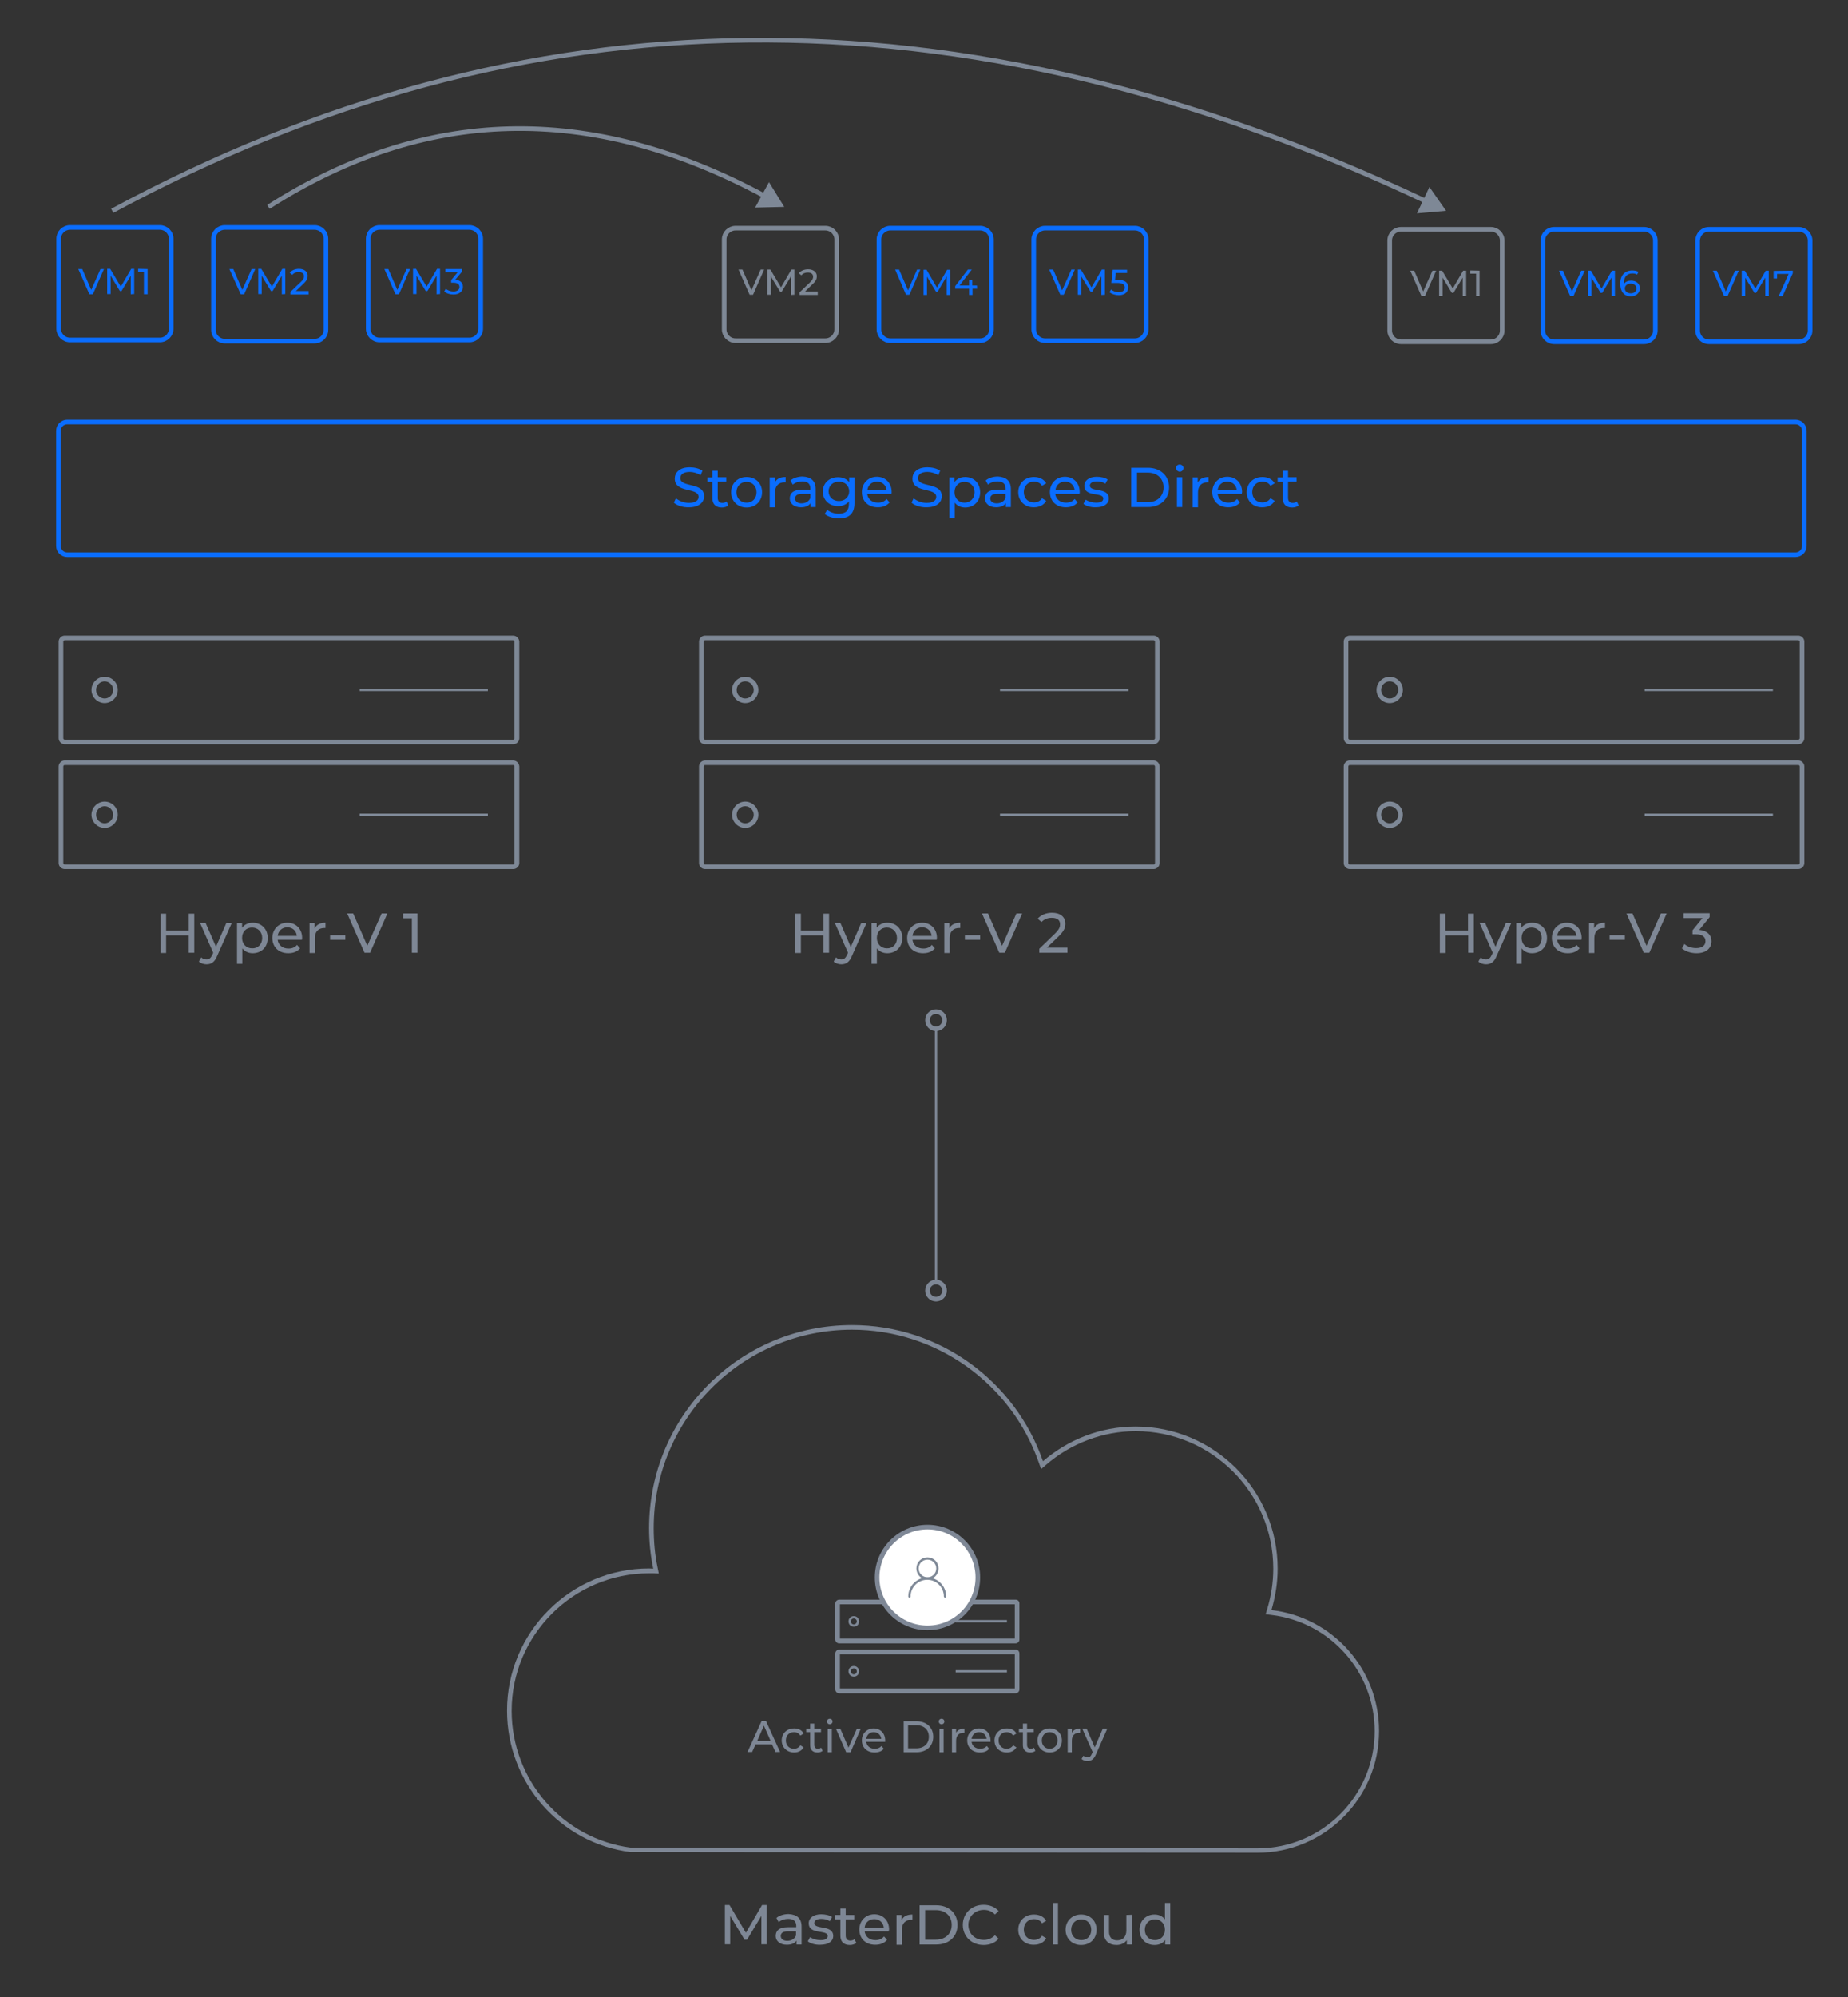 <?xml version="1.0" encoding="UTF-8"?> <svg xmlns="http://www.w3.org/2000/svg" xmlns:xlink="http://www.w3.org/1999/xlink" version="1.1" id="Vrstva_1" x="0px" y="0px" width="800px" height="864px" viewBox="0 0 800 864" style="enable-background:new 0 0 800 864;" xml:space="preserve"><rect x="0" y="0" width="800" height="864" fill="#333333" stroke="none"/> <style type="text/css"> .st0{fill:none;stroke:#0A6DFE;stroke-width:2;stroke-miterlimit:10;} .st1{fill:#0A6DFE;} .st2{fill:none;stroke:#0A6DFE;stroke-width:2;stroke-linecap:round;stroke-miterlimit:10;} .st3{fill:none;stroke:#7E8896;stroke-width:2;stroke-linecap:round;stroke-miterlimit:10;} .st4{fill:#7E8896;} .st5{fill:none;stroke:#7E8896;stroke-width:2;stroke-miterlimit:10;} .st6{fill:#7E8795;} .st7{fill:none;stroke:#7E8896;stroke-miterlimit:10;} .st8{fill:none;stroke:#7E8795;stroke-width:2;stroke-linecap:round;stroke-miterlimit:10;} .st9{fill:none;stroke:#7E8795;stroke-linecap:round;stroke-miterlimit:10;} .st10{fill:#FFFFFF;stroke:#7E8795;stroke-width:2;stroke-linecap:round;stroke-miterlimit:10;} .st11{fill:none;stroke:#7E8896;stroke-linecap:round;stroke-miterlimit:10;} </style> <g> <path class="st0" d="M30.3,98.4h38.9c2.7,0,4.9,2.2,4.9,4.9v38.9c0,2.7-2.2,4.9-4.9,4.9H30.3c-2.7,0-4.9-2.2-4.9-4.9v-38.9 C25.4,100.6,27.6,98.4,30.3,98.4z"></path> <g> <path class="st1" d="M45,116.4l-4.8,10.9h-1.5l-4.8-10.9h1.7l3.9,9l4-9H45z"></path> <path class="st1" d="M56.6,127.3v-8l-4,6.6h-0.7l-4-6.6v7.9h-1.5v-10.9h1.3l4.6,7.7l4.5-7.7h1.3v10.9L56.6,127.3L56.6,127.3z"></path> <path class="st1" d="M63.9,116.4v10.9h-1.6v-9.6h-2.5v-1.4L63.9,116.4L63.9,116.4z"></path> </g> </g> <g> <path class="st2" d="M97.3,98.4h38.9c2.7,0,4.9,2.2,4.9,4.9v39.4c0,2.7-2.2,4.9-4.9,4.9H97.3c-2.7,0-4.9-2.2-4.9-4.9v-39.4 C92.4,100.6,94.6,98.4,97.3,98.4z"></path> <g> <path class="st1" d="M110.5,116.4l-4.8,10.9h-1.5l-4.9-10.9h1.7l3.9,9l4-9H110.5z"></path> <path class="st1" d="M122,127.3v-8l-4,6.6h-0.7l-4-6.6v7.9h-1.5v-10.9h1.3l4.6,7.7l4.5-7.7h1.3v10.9L122,127.3L122,127.3z"></path> <path class="st1" d="M133.6,126v1.4h-7.9v-1.1l4.5-4.3c1.2-1.1,1.4-1.8,1.4-2.5c0-1.1-0.8-1.8-2.3-1.8c-1.2,0-2.1,0.4-2.8,1.2 l-1.1-0.9c0.8-1,2.3-1.7,4-1.7c2.3,0,3.8,1.2,3.8,3c0,1.1-0.3,2-1.8,3.4l-3.3,3.2h5.5V126z"></path> </g> </g> <g> <path class="st2" d="M164.3,98.4h38.9c2.7,0,4.9,2.2,4.9,4.9v38.9c0,2.7-2.2,4.9-4.9,4.9h-38.9c-2.7,0-4.9-2.2-4.9-4.9v-38.9 C159.4,100.6,161.6,98.4,164.3,98.4z"></path> <g> <path class="st1" d="M177.5,116.4l-4.8,10.9h-1.5l-4.8-10.9h1.7l3.9,9l4-9H177.5z"></path> <path class="st1" d="M189,127.3v-8l-4,6.6h-0.7l-4-6.6v7.9h-1.5v-10.9h1.3l4.6,7.7l4.5-7.7h1.3v10.9L189,127.3L189,127.3z"></path> <path class="st1" d="M200.4,124.1c0,1.8-1.4,3.3-4.1,3.3c-1.6,0-3.1-0.5-4-1.3l0.7-1.2c0.7,0.7,2,1.2,3.3,1.2 c1.6,0,2.6-0.8,2.6-1.9c0-1.2-0.8-1.9-2.7-1.9h-0.9v-1.1l2.8-3.4h-5.3v-1.4h7.2v1.1l-2.9,3.5C199.3,121.2,200.4,122.4,200.4,124.1 z"></path> </g> </g> <g> <path class="st3" d="M318.4,98.7h38.9c2.7,0,4.9,2.2,4.9,4.9v38.9c0,2.7-2.2,4.9-4.9,4.9h-38.9c-2.7,0-4.9-2.2-4.9-4.9v-38.9 C313.5,100.9,315.7,98.7,318.4,98.7z"></path> <g> <path class="st4" d="M330.8,116.6l-4.8,10.9h-1.5l-4.8-10.9h1.7l3.9,9l4-9H330.8z"></path> <path class="st4" d="M342.4,127.6v-8l-4,6.6h-0.7l-4-6.6v7.9h-1.5v-10.9h1.3l4.6,7.7l4.5-7.7h1.3v10.9L342.4,127.6L342.4,127.6z"></path> <path class="st4" d="M354,126.2v1.4h-7.9v-1.1l4.5-4.3c1.2-1.1,1.4-1.8,1.4-2.5c0-1.1-0.8-1.8-2.3-1.8c-1.2,0-2.1,0.4-2.8,1.2 l-1.1-0.9c0.8-1,2.3-1.7,4-1.7c2.3,0,3.8,1.2,3.8,3c0,1.1-0.3,2-1.8,3.4l-3.3,3.2h5.5V126.2z"></path> </g> </g> <g> <path class="st2" d="M385.4,98.7h38.9c2.7,0,4.9,2.2,4.9,4.9v38.9c0,2.7-2.2,4.9-4.9,4.9h-38.9c-2.7,0-4.9-2.2-4.9-4.9v-38.9 C380.5,100.9,382.7,98.7,385.4,98.7z"></path> <g> <path class="st1" d="M398.4,116.6l-4.7,10.9h-1.5l-4.7-10.9h1.7l3.9,9l3.9-9H398.4z"></path> <path class="st1" d="M409.8,127.6v-8l-3.9,6.6h-0.7l-3.9-6.5v7.9h-1.5v-10.9h1.3l4.5,7.7l4.4-7.7h1.3v10.9H409.8z"></path> <path class="st1" d="M423,124.9h-2v2.7h-1.5v-2.7h-6v-1.1l5.5-7.2h1.7l-5.3,6.9h4.1v-2.4h1.4v2.4h2L423,124.9L423,124.9z"></path> </g> </g> <g> <path class="st2" d="M452.4,98.7h38.9c2.7,0,4.9,2.2,4.9,4.9v38.9c0,2.7-2.2,4.9-4.9,4.9h-38.9c-2.7,0-4.9-2.2-4.9-4.9v-38.9 C447.5,100.9,449.7,98.7,452.4,98.7z"></path> <g> <path class="st1" d="M465.3,116.6l-4.8,10.9H459l-4.8-10.9h1.7l3.9,9l4-9H465.3z"></path> <path class="st1" d="M476.8,127.6v-8l-4,6.6h-0.7l-4-6.6v7.9h-1.5v-10.9h1.3l4.6,7.7l4.5-7.7h1.3v10.9L476.8,127.6L476.8,127.6z"></path> <path class="st1" d="M488.4,124.3c0,1.9-1.3,3.4-4.1,3.4c-1.5,0-3.1-0.5-4-1.3l0.7-1.2c0.7,0.7,2,1.2,3.3,1.2c1.7,0,2.6-0.8,2.6-2 s-0.8-2-3.3-2h-2.5l0.6-5.7h6.2v1.4H483l-0.3,3h1.2C487.1,121,488.4,122.4,488.4,124.3z"></path> </g> </g> <g> <path class="st3" d="M606.5,99.2h38.9c2.7,0,4.9,2.2,4.9,4.9V143c0,2.7-2.2,4.9-4.9,4.9h-38.9c-2.7,0-4.9-2.2-4.9-4.9v-38.9 C601.6,101.3,603.8,99.2,606.5,99.2z"></path> <g> <path class="st4" d="M621.7,117.1l-4.8,10.9h-1.6l-4.8-10.9h1.7l3.9,9l4-9H621.7z"></path> <path class="st4" d="M633.2,128.1v-8l-4,6.6h-0.7l-4-6.6v7.9H623v-10.9h1.3l4.6,7.7l4.5-7.7h1.3V128h-1.5V128.1z"></path> <path class="st4" d="M640.5,117.1V128H639v-9.6h-2.5V117L640.5,117.1L640.5,117.1z"></path> </g> </g> <g> <path class="st2" d="M672.8,99.2h38.9c2.7,0,4.9,2.2,4.9,4.9V143c0,2.7-2.2,4.9-4.9,4.9h-38.9c-2.7,0-4.9-2.2-4.9-4.9v-38.9 C667.9,101.3,670.1,99.2,672.8,99.2z"></path> <g> <path class="st1" d="M686,117.1l-4.8,10.9h-1.5l-4.8-10.9h1.7l3.9,9l4-9H686z"></path> <path class="st1" d="M697.6,128.1v-8l-4,6.6h-0.7l-4-6.6v7.9h-1.5v-10.9h1.3l4.6,7.7l4.5-7.7h1.3V128h-1.5V128.1z"></path> <path class="st1" d="M709.9,124.7c0,2.1-1.7,3.5-3.9,3.5c-2.9,0-4.6-2-4.6-5.5c0-3.7,2.1-5.7,5.2-5.7c1,0,2,0.2,2.7,0.6l-0.6,1.2 c-0.6-0.4-1.3-0.5-2.1-0.5c-2.2,0-3.6,1.4-3.6,4.1c0,0.1,0,0.2,0,0.4c0.6-0.9,1.8-1.4,3.1-1.4 C708.3,121.4,709.9,122.7,709.9,124.7z M708.4,124.8c0-1.3-1-2.1-2.5-2.1s-2.5,0.9-2.5,2.1c0,1.1,0.9,2.1,2.6,2.1 C707.4,126.9,708.4,126.1,708.4,124.8z"></path> </g> </g> <g> <path class="st2" d="M739.8,99.2h38.9c2.7,0,4.9,2.2,4.9,4.9V143c0,2.7-2.2,4.9-4.9,4.9h-38.9c-2.7,0-4.9-2.2-4.9-4.9v-38.9 C735,101.3,737.1,99.2,739.8,99.2z"></path> <g> <path class="st1" d="M752.7,117.1l-4.8,10.9h-1.6l-4.8-10.9h1.7l3.9,9l4-9H752.7z"></path> <path class="st1" d="M764.2,128.1v-8l-4,6.6h-0.7l-4-6.6v7.9H754v-10.9h1.3l4.6,7.7l4.5-7.7h1.3V128h-1.5V128.1z"></path> <path class="st1" d="M776.1,117.1v1.1l-4.4,9.9H770l4.3-9.6h-5v2h-1.5v-3.3L776.1,117.1L776.1,117.1z"></path> </g> </g> <g> <g> <path class="st5" d="M48.6,91.2c177.3-95.5,366.2-100,569.2-3.9"></path> <g> <polygon class="st4" points="613.4,92.3 626,91.2 618.8,80.9 "></polygon> </g> </g> </g> <g> <g> <path class="st5" d="M116.2,89.5c67.2-42.9,138.7-45.8,215.4-4.4"></path> <g> <polygon class="st4" points="326.9,89.8 339.5,89.5 332.9,78.8 "></polygon> </g> </g> </g> <path class="st2" d="M777.3,240H29.1c-2.1,0-3.8-1.7-3.8-3.8v-49.8c0-2.1,1.7-3.8,3.8-3.8h748.2c2.1,0,3.8,1.7,3.8,3.8v49.8 C781.1,238.3,779.4,240,777.3,240z"></path> <g> <g> <path class="st1" d="M291.7,217.5l0.9-1.9c1.3,1.1,3.4,2,5.6,2c2.9,0,4.2-1.1,4.2-2.6c0-4.2-10.3-1.5-10.3-7.9 c0-2.6,2-4.9,6.5-4.9c2,0,4.1,0.5,5.5,1.5l-0.8,1.9c-1.5-0.9-3.2-1.4-4.7-1.4c-2.9,0-4.1,1.2-4.1,2.7c0,4.2,10.3,1.6,10.3,7.8 c0,2.6-2.1,4.8-6.6,4.8C295.6,219.6,293,218.7,291.7,217.5z"></path> <path class="st1" d="M315.3,218.7c-0.7,0.6-1.8,0.9-2.8,0.9c-2.6,0-4.1-1.4-4.1-4v-7.1h-2.2v-1.9h2.2v-2.9h2.3v2.8h3.7v1.9h-3.7v7 c0,1.4,0.7,2.2,2,2.2c0.7,0,1.3-0.2,1.8-0.6L315.3,218.7z"></path> <path class="st1" d="M316.5,213c0-3.8,2.8-6.6,6.7-6.6s6.7,2.7,6.7,6.6c0,3.8-2.8,6.6-6.7,6.6S316.5,216.8,316.5,213z M327.5,213 c0-2.7-1.9-4.5-4.3-4.5c-2.5,0-4.4,1.8-4.4,4.5s1.9,4.5,4.4,4.5C325.7,217.5,327.5,215.7,327.5,213z"></path> <path class="st1" d="M340.1,206.4v2.3c-0.2,0-0.4,0-0.5,0c-2.5,0-4.1,1.5-4.1,4.4v6.4h-2.3v-12.9h2.2v2.2 C336.2,207.2,337.8,206.4,340.1,206.4z"></path> <path class="st1" d="M353.1,211.6v7.8h-2.2v-1.7c-0.8,1.2-2.2,1.8-4.2,1.8c-2.9,0-4.8-1.6-4.8-3.8c0-2.1,1.3-3.8,5.2-3.8h3.7v-0.5 c0-2-1.1-3.1-3.5-3.1c-1.5,0-3.1,0.5-4.1,1.4l-1-1.8c1.3-1.1,3.3-1.7,5.3-1.7C351.1,206.4,353.1,208.1,353.1,211.6z M350.8,215.5 v-1.8h-3.6c-2.3,0-3,0.9-3,2c0,1.3,1.1,2.1,2.8,2.1C348.8,217.8,350.2,216.9,350.8,215.5z"></path> <path class="st1" d="M369.9,206.5v11.2c0,4.5-2.3,6.6-6.7,6.6c-2.4,0-4.7-0.7-6.2-1.9l1.1-1.8c1.2,1,3.1,1.7,5,1.7 c3,0,4.4-1.4,4.4-4.3v-1c-1.1,1.3-2.8,2-4.7,2c-3.7,0-6.6-2.5-6.6-6.3c0-3.7,2.8-6.2,6.6-6.2c1.9,0,3.7,0.7,4.8,2.1v-2h2.3V206.5z M367.6,212.6c0-2.5-1.9-4.2-4.4-4.2c-2.6,0-4.5,1.7-4.5,4.2s1.9,4.2,4.5,4.2C365.7,216.8,367.6,215.1,367.6,212.6z"></path> <path class="st1" d="M385.9,213.7h-10.5c0.3,2.3,2.1,3.8,4.7,3.8c1.5,0,2.8-0.5,3.7-1.6l1.3,1.5c-1.2,1.4-2.9,2.1-5.1,2.1 c-4.2,0-6.9-2.7-6.9-6.6c0-3.8,2.8-6.6,6.5-6.6s6.4,2.7,6.4,6.6C386,213.2,386,213.5,385.9,213.7z M375.5,212.1h8.3 c-0.2-2.2-1.9-3.7-4.1-3.7C377.4,208.4,375.7,209.9,375.5,212.1z"></path> <path class="st1" d="M394.6,217.5l0.9-1.9c1.3,1.1,3.4,2,5.6,2c2.9,0,4.2-1.1,4.2-2.6c0-4.2-10.3-1.5-10.3-7.9 c0-2.6,2-4.9,6.5-4.9c2,0,4.1,0.5,5.5,1.5l-0.8,1.9c-1.5-0.9-3.2-1.4-4.7-1.4c-2.9,0-4.1,1.2-4.1,2.7c0,4.2,10.3,1.6,10.3,7.8 c0,2.6-2.1,4.8-6.6,4.8C398.5,219.6,395.9,218.7,394.6,217.5z"></path> <path class="st1" d="M424.3,213c0,4-2.8,6.6-6.5,6.6c-1.8,0-3.4-0.7-4.5-2.1v6.7H411v-17.6h2.2v2c1-1.4,2.7-2.2,4.6-2.2 C421.5,206.4,424.3,209,424.3,213z M421.9,213c0-2.7-1.9-4.5-4.4-4.5s-4.3,1.8-4.3,4.5s1.9,4.5,4.3,4.5 C420,217.5,421.9,215.7,421.9,213z"></path> <path class="st1" d="M437.6,211.6v7.8h-2.2v-1.7c-0.8,1.2-2.2,1.8-4.2,1.8c-2.9,0-4.8-1.6-4.8-3.8c0-2.1,1.3-3.8,5.2-3.8h3.7v-0.5 c0-2-1.1-3.1-3.5-3.1c-1.5,0-3.1,0.5-4.1,1.4l-1-1.8c1.3-1.1,3.3-1.7,5.3-1.7C435.6,206.4,437.6,208.1,437.6,211.6z M435.3,215.5 v-1.8h-3.6c-2.3,0-3,0.9-3,2c0,1.3,1.1,2.1,2.8,2.1C433.3,217.8,434.7,216.9,435.3,215.5z"></path> <path class="st1" d="M440.8,213c0-3.8,2.8-6.6,6.8-6.6c2.3,0,4.2,0.9,5.3,2.7l-1.8,1.1c-0.8-1.3-2.1-1.8-3.5-1.8 c-2.5,0-4.4,1.8-4.4,4.5c0,2.8,1.9,4.5,4.4,4.5c1.4,0,2.7-0.6,3.5-1.8l1.8,1.1c-1,1.8-2.9,2.8-5.3,2.8 C443.7,219.6,440.8,216.8,440.8,213z"></path> <path class="st1" d="M467.3,213.7h-10.5c0.3,2.3,2.1,3.8,4.7,3.8c1.5,0,2.8-0.5,3.7-1.6l1.3,1.5c-1.2,1.4-2.9,2.1-5.1,2.1 c-4.2,0-6.9-2.7-6.9-6.6c0-3.8,2.8-6.6,6.5-6.6s6.4,2.7,6.4,6.6C467.4,213.2,467.4,213.5,467.3,213.7z M456.9,212.1h8.3 c-0.2-2.2-1.9-3.7-4.1-3.7C458.8,208.4,457.1,209.9,456.9,212.1z"></path> <path class="st1" d="M469,218l1-1.8c1.1,0.8,2.8,1.3,4.5,1.3c2.2,0,3.1-0.7,3.1-1.8c0-2.9-8.2-0.4-8.2-5.5c0-2.3,2.1-3.9,5.4-3.9 c1.7,0,3.6,0.4,4.7,1.2l-1,1.8c-1.2-0.8-2.5-1-3.7-1c-2,0-3,0.8-3,1.8c0,3,8.2,0.6,8.2,5.6c0,2.3-2.1,3.8-5.6,3.8 C472.2,219.6,470.1,218.9,469,218z"></path> <path class="st1" d="M489.7,202.4h7.2c5.5,0,9.2,3.5,9.2,8.5s-3.7,8.5-9.2,8.5h-7.2V202.4z M496.8,217.3c4.2,0,6.9-2.6,6.9-6.4 c0-3.8-2.7-6.4-6.9-6.4h-4.6v12.8L496.8,217.3L496.8,217.3z"></path> <path class="st1" d="M509.1,202.5c0-0.9,0.7-1.5,1.6-1.5s1.6,0.7,1.6,1.5c0,0.9-0.7,1.6-1.6,1.6 C509.8,204,509.1,203.4,509.1,202.5z M509.5,206.5h2.3v12.9h-2.3V206.5z"></path> <path class="st1" d="M523.2,206.4v2.3c-0.2,0-0.4,0-0.5,0c-2.5,0-4.1,1.5-4.1,4.4v6.4h-2.3v-12.9h2.2v2.2 C519.3,207.2,521,206.4,523.2,206.4z"></path> <path class="st1" d="M537.6,213.7h-10.5c0.3,2.3,2.1,3.8,4.7,3.8c1.5,0,2.8-0.5,3.7-1.6l1.3,1.5c-1.2,1.4-2.9,2.1-5.1,2.1 c-4.2,0-6.9-2.7-6.9-6.6c0-3.8,2.8-6.6,6.5-6.6s6.4,2.7,6.4,6.6C537.6,213.2,537.6,213.5,537.6,213.7z M527.1,212.1h8.3 c-0.2-2.2-1.9-3.7-4.1-3.7C529,208.4,527.4,209.9,527.1,212.1z"></path> <path class="st1" d="M539.7,213c0-3.8,2.8-6.6,6.8-6.6c2.3,0,4.2,0.9,5.3,2.7l-1.8,1.1c-0.8-1.3-2.1-1.8-3.5-1.8 c-2.5,0-4.4,1.8-4.4,4.5c0,2.8,1.9,4.5,4.4,4.5c1.4,0,2.7-0.6,3.5-1.8l1.8,1.1c-1,1.8-2.9,2.8-5.3,2.8 C542.5,219.6,539.7,216.8,539.7,213z"></path> <path class="st1" d="M562.2,218.7c-0.7,0.6-1.8,0.9-2.8,0.9c-2.6,0-4.1-1.4-4.1-4v-7.1h-2.2v-1.9h2.2v-2.9h2.3v2.8h3.7v1.9h-3.7v7 c0,1.4,0.7,2.2,2,2.2c0.7,0,1.3-0.2,1.8-0.6L562.2,218.7z"></path> </g> </g> <g> <g> <path class="st6" d="M84.1,395.2v17h-2.4v-7.5h-9.8v7.6h-2.4v-17h2.4v7.3h9.8v-7.3h2.4V395.2z"></path> <path class="st6" d="M100.3,399.4L94,413.6c-1.1,2.7-2.6,3.6-4.6,3.6c-1.2,0-2.5-0.4-3.3-1.2l1-1.8c0.6,0.6,1.4,0.9,2.3,0.9 c1.1,0,1.8-0.5,2.5-2l0.4-0.9l-5.7-12.9H89l4.5,10.3l4.5-10.3L100.3,399.4L100.3,399.4z"></path> <path class="st6" d="M115.9,405.8c0,4-2.8,6.6-6.5,6.6c-1.8,0-3.4-0.7-4.5-2.1v6.7h-2.3v-17.6h2.2v2c1-1.4,2.7-2.2,4.6-2.2 C113.1,399.2,115.9,401.9,115.9,405.8z M113.5,405.8c0-2.7-1.9-4.5-4.4-4.5s-4.3,1.8-4.3,4.5s1.9,4.5,4.3,4.5 C111.6,410.4,113.5,408.6,113.5,405.8z"></path> <path class="st6" d="M130.7,406.6h-10.5c0.3,2.3,2.1,3.8,4.7,3.8c1.5,0,2.8-0.5,3.7-1.6l1.3,1.5c-1.2,1.4-2.9,2.1-5.1,2.1 c-4.2,0-6.9-2.7-6.9-6.6c0-3.8,2.8-6.6,6.5-6.6s6.4,2.7,6.4,6.6C130.8,406.1,130.7,406.4,130.7,406.6z M120.2,404.9h8.3 c-0.2-2.2-1.9-3.7-4.1-3.7C122.1,401.2,120.5,402.7,120.2,404.9z"></path> <path class="st6" d="M140.9,399.2v2.3c-0.2,0-0.4,0-0.5,0c-2.5,0-4.1,1.5-4.1,4.4v6.4H134v-12.9h2.2v2.2 C137.1,400,138.7,399.2,140.9,399.2z"></path> <path class="st6" d="M142.9,404.6h6.6v2h-6.6V404.6z"></path> <path class="st6" d="M167.7,395.2l-7.5,17h-2.4l-7.5-17h2.6l6.1,14l6.2-14H167.7z"></path> <path class="st6" d="M180.7,395.2v17h-2.4v-14.9h-3.8v-2.1H180.7z"></path> </g> </g> <g> <g> <path class="st6" d="M358.9,395.2v17h-2.4v-7.5h-9.8v7.6h-2.4v-17h2.4v7.3h9.8v-7.3h2.4V395.2z"></path> <path class="st6" d="M375.1,399.4l-6.3,14.2c-1.1,2.7-2.6,3.6-4.6,3.6c-1.2,0-2.5-0.4-3.3-1.2l1-1.8c0.6,0.6,1.4,0.9,2.3,0.9 c1.1,0,1.8-0.5,2.5-2l0.4-0.9l-5.7-12.9h2.4l4.5,10.4l4.5-10.3H375.1z"></path> <path class="st6" d="M390.6,405.8c0,4-2.8,6.6-6.5,6.6c-1.8,0-3.4-0.7-4.5-2.1v6.7h-2.3v-17.6h2.2v2c1-1.4,2.7-2.2,4.6-2.2 C387.9,399.2,390.6,401.9,390.6,405.8z M388.3,405.8c0-2.7-1.9-4.5-4.4-4.5s-4.3,1.8-4.3,4.5s1.9,4.5,4.3,4.5 C386.4,410.4,388.3,408.6,388.3,405.8z"></path> <path class="st6" d="M405.5,406.6H395c0.3,2.3,2.1,3.8,4.7,3.8c1.5,0,2.8-0.5,3.7-1.6l1.3,1.5c-1.2,1.4-2.9,2.1-5.1,2.1 c-4.2,0-6.9-2.7-6.9-6.6c0-3.8,2.8-6.6,6.5-6.6s6.4,2.7,6.4,6.6C405.5,406.1,405.5,406.4,405.5,406.6z M395,404.9h8.3 c-0.2-2.2-1.9-3.7-4.1-3.7C396.9,401.2,395.3,402.7,395,404.9z"></path> <path class="st6" d="M415.7,399.2v2.3c-0.2,0-0.4,0-0.5,0c-2.5,0-4.1,1.5-4.1,4.4v6.4h-2.3v-12.9h2.2v2.2 C411.8,400,413.5,399.2,415.7,399.2z"></path> <path class="st6" d="M417.7,404.6h6.6v2h-6.6V404.6z"></path> <path class="st6" d="M442.5,395.2l-7.5,17h-2.4l-7.5-17h2.6l6.1,14l6.2-14H442.5z"></path> <path class="st6" d="M462.1,410.1v2.1h-12.2v-1.7l6.9-6.7c1.8-1.8,2.1-2.8,2.1-3.9c0-1.8-1.2-2.8-3.6-2.8c-1.8,0-3.3,0.6-4.4,1.8 l-1.7-1.4c1.3-1.6,3.6-2.6,6.2-2.6c3.6,0,5.8,1.8,5.8,4.7c0,1.7-0.5,3.1-2.8,5.4l-5.2,5h8.9V410.1z"></path> </g> </g> <g> <g> <path class="st6" d="M638,395.2v17h-2.4v-7.5h-9.8v7.6h-2.5v-17h2.4v7.3h9.8v-7.3h2.5V395.2z"></path> <path class="st6" d="M654.2,399.4l-6.3,14.2c-1.1,2.7-2.6,3.6-4.6,3.6c-1.2,0-2.5-0.4-3.3-1.2l1-1.8c0.6,0.6,1.4,0.9,2.3,0.9 c1.1,0,1.8-0.5,2.5-2l0.4-0.9l-5.7-12.9h2.4l4.5,10.3l4.5-10.3L654.2,399.4L654.2,399.4z"></path> <path class="st6" d="M669.7,405.8c0,4-2.8,6.6-6.5,6.6c-1.8,0-3.4-0.7-4.5-2.1v6.7h-2.3v-17.6h2.2v2c1-1.4,2.7-2.2,4.6-2.2 C667,399.2,669.7,401.9,669.7,405.8z M667.4,405.8c0-2.7-1.9-4.5-4.4-4.5s-4.3,1.8-4.3,4.5s1.9,4.5,4.3,4.5 C665.5,410.4,667.4,408.6,667.4,405.8z"></path> <path class="st6" d="M684.6,406.6h-10.5c0.3,2.3,2.1,3.8,4.7,3.8c1.5,0,2.8-0.5,3.7-1.6l1.3,1.5c-1.2,1.4-2.9,2.1-5.1,2.1 c-4.2,0-6.9-2.7-6.9-6.6c0-3.8,2.8-6.6,6.5-6.6s6.4,2.7,6.4,6.6C684.6,406.1,684.6,406.4,684.6,406.6z M674.1,404.9h8.3 c-0.2-2.2-1.9-3.7-4.1-3.7C676,401.2,674.4,402.7,674.1,404.9z"></path> <path class="st6" d="M694.8,399.2v2.3c-0.2,0-0.4,0-0.5,0c-2.5,0-4.1,1.5-4.1,4.4v6.4h-2.3v-12.9h2.2v2.2 C690.9,400,692.5,399.2,694.8,399.2z"></path> <path class="st6" d="M696.8,404.6h6.6v2h-6.6V404.6z"></path> <path class="st6" d="M721.5,395.2l-7.5,17h-2.4l-7.5-17h2.6l6.1,14l6.2-14H721.5z"></path> <path class="st6" d="M740.9,407.2c0,2.9-2.1,5.2-6.5,5.2c-2.4,0-4.8-0.8-6.3-2.1l1.1-1.9c1.1,1.1,3,1.8,5.1,1.8c2.6,0,4-1.2,4-3 s-1.3-3-4.2-3h-1.4v-1.7l4.3-5.3h-8.2v-2.1h11.3v1.7l-4.5,5.5C739.2,402.7,740.9,404.6,740.9,407.2z"></path> </g> </g> <g> <g> <path class="st6" d="M334.2,754.7h-7.1l-1.5,3.3h-2l6.1-13.4h1.9l6.1,13.4h-2L334.2,754.7z M333.6,753.2l-2.9-6.6l-2.9,6.6H333.6z "></path> <path class="st6" d="M338.4,753c0-3,2.2-5.2,5.4-5.2c1.8,0,3.3,0.7,4.1,2.2l-1.4,0.9c-0.7-1-1.6-1.5-2.8-1.5c-2,0-3.5,1.4-3.5,3.6 c0,2.2,1.5,3.6,3.5,3.6c1.1,0,2.1-0.5,2.8-1.5l1.4,0.9c-0.8,1.4-2.3,2.2-4.1,2.2C340.7,758.2,338.4,756,338.4,753z"></path> <path class="st6" d="M356.1,757.5c-0.6,0.5-1.4,0.7-2.2,0.7c-2,0-3.2-1.1-3.2-3.2v-5.6H349v-1.5h1.7v-2.2h1.8v2.2h2.9v1.5h-2.9 v5.5c0,1.1,0.6,1.7,1.6,1.7c0.5,0,1.1-0.2,1.4-0.5L356.1,757.5z"></path> <path class="st6" d="M358,744.8c0-0.7,0.5-1.2,1.2-1.2s1.2,0.5,1.2,1.2s-0.5,1.2-1.2,1.2S358,745.5,358,744.8z M358.3,748h1.8 v10.1h-1.8V748z"></path> <path class="st6" d="M372.6,748l-4.4,10.1h-1.9l-4.4-10.1h1.9l3.5,8.1l3.6-8.1H372.6z"></path> <path class="st6" d="M383.2,753.6H375c0.2,1.8,1.7,3,3.7,3c1.2,0,2.2-0.4,2.9-1.2l1,1.2c-0.9,1.1-2.3,1.6-4,1.6 c-3.3,0-5.5-2.2-5.5-5.2s2.2-5.2,5.1-5.2s5,2.1,5,5.2C383.2,753.2,383.2,753.5,383.2,753.6z M375,752.3h6.5 c-0.2-1.7-1.5-2.9-3.3-2.9C376.5,749.4,375.2,750.6,375,752.3z"></path> <path class="st6" d="M391.2,744.7h5.6c4.3,0,7.2,2.7,7.2,6.7s-2.9,6.7-7.2,6.7h-5.6V744.7z M396.7,756.4c3.3,0,5.4-2,5.4-5 s-2.1-5-5.4-5h-3.6v10H396.7z"></path> <path class="st6" d="M406.4,744.8c0-0.7,0.5-1.2,1.2-1.2s1.2,0.5,1.2,1.2s-0.5,1.2-1.2,1.2S406.4,745.5,406.4,744.8z M406.7,748 h1.8v10.1h-1.8V748z"></path> <path class="st6" d="M417.5,747.9v1.8c-0.2,0-0.3,0-0.4,0c-2,0-3.2,1.2-3.2,3.4v5h-1.8V748h1.8v1.7 C414.5,748.5,415.7,747.9,417.5,747.9z"></path> <path class="st6" d="M428.8,753.6h-8.2c0.2,1.8,1.7,3,3.7,3c1.2,0,2.2-0.4,2.9-1.2l1,1.2c-0.9,1.1-2.3,1.6-4,1.6 c-3.3,0-5.5-2.2-5.5-5.2s2.2-5.2,5.1-5.2s5,2.1,5,5.2C428.9,753.2,428.8,753.5,428.8,753.6z M420.6,752.3h6.5 c-0.2-1.7-1.5-2.9-3.3-2.9C422.1,749.4,420.8,750.6,420.6,752.3z"></path> <path class="st6" d="M430.5,753c0-3,2.2-5.2,5.4-5.2c1.8,0,3.3,0.7,4.1,2.2l-1.4,0.9c-0.7-1-1.6-1.5-2.8-1.5c-2,0-3.5,1.4-3.5,3.6 c0,2.2,1.5,3.6,3.5,3.6c1.1,0,2.1-0.5,2.8-1.5l1.4,0.9c-0.8,1.4-2.3,2.2-4.1,2.2C432.7,758.2,430.5,756,430.5,753z"></path> <path class="st6" d="M448.2,757.5c-0.6,0.5-1.4,0.7-2.2,0.7c-2,0-3.2-1.1-3.2-3.2v-5.6h-1.7v-1.5h1.7v-2.2h1.8v2.2h2.9v1.5h-2.9 v5.5c0,1.1,0.6,1.7,1.6,1.7c0.5,0,1.1-0.2,1.4-0.5L448.2,757.5z"></path> <path class="st6" d="M449.1,753c0-3,2.2-5.2,5.3-5.2c3,0,5.3,2.1,5.3,5.2s-2.2,5.2-5.3,5.2S449.1,756,449.1,753z M457.8,753 c0-2.2-1.5-3.6-3.4-3.6s-3.4,1.4-3.4,3.6c0,2.2,1.5,3.6,3.4,3.6S457.8,755.2,457.8,753z"></path> <path class="st6" d="M467.6,747.9v1.8c-0.2,0-0.3,0-0.4,0c-2,0-3.2,1.2-3.2,3.4v5h-1.8V748h1.8v1.7 C464.6,748.5,465.8,747.9,467.6,747.9z"></path> <path class="st6" d="M479.3,748l-4.9,11.1c-0.9,2.1-2.1,2.8-3.6,2.8c-1,0-2-0.3-2.6-0.9l0.8-1.4c0.5,0.5,1.1,0.7,1.8,0.7 c0.9,0,1.4-0.4,1.9-1.6l0.3-0.7l-4.5-10.1h1.9l3.5,8.1l3.5-8.1h1.9V748z"></path> </g> </g> <g> <g> <path class="st6" d="M329.6,841.3v-12.4l-6.2,10.3h-1.1l-6.2-10.3v12.3h-2.3v-17h2l7.1,12l7-12h2v17h-2.3V841.3z"></path> <path class="st6" d="M347,833.5v7.8h-2.2v-1.7c-0.8,1.2-2.2,1.8-4.2,1.8c-2.9,0-4.8-1.6-4.8-3.8c0-2.1,1.3-3.8,5.2-3.8h3.7v-0.5 c0-2-1.1-3.1-3.5-3.1c-1.5,0-3.1,0.5-4.1,1.4l-1-1.8c1.3-1.1,3.3-1.7,5.3-1.7C345,828.3,347,830,347,833.5z M344.6,837.4v-1.8H341 c-2.3,0-3,0.9-3,2c0,1.3,1.1,2.1,2.8,2.1C342.7,839.7,344,838.8,344.6,837.4z"></path> <path class="st6" d="M349.7,839.9l1-1.8c1.1,0.8,2.8,1.3,4.5,1.3c2.2,0,3.1-0.7,3.1-1.8c0-2.9-8.2-0.4-8.2-5.5 c0-2.3,2.1-3.9,5.4-3.9c1.7,0,3.6,0.4,4.7,1.2l-1,1.8c-1.2-0.8-2.5-1-3.7-1c-2,0-3,0.8-3,1.8c0,3,8.2,0.6,8.2,5.6 c0,2.3-2.1,3.8-5.6,3.8C352.9,841.5,350.7,840.8,349.7,839.9z"></path> <path class="st6" d="M370.7,840.6c-0.7,0.6-1.8,0.9-2.8,0.9c-2.6,0-4.1-1.4-4.1-4v-7.1h-2.2v-1.9h2.2v-2.8h2.3v2.8h3.7v1.9h-3.7v7 c0,1.4,0.7,2.2,2,2.2c0.7,0,1.3-0.2,1.8-0.6L370.7,840.6z"></path> <path class="st6" d="M384.7,835.6h-10.4c0.3,2.3,2.1,3.8,4.7,3.8c1.5,0,2.8-0.5,3.7-1.6l1.3,1.5c-1.2,1.4-2.9,2.1-5.1,2.1 c-4.2,0-6.9-2.7-6.9-6.6c0-3.8,2.8-6.6,6.5-6.6s6.4,2.7,6.4,6.6C384.8,835.1,384.8,835.4,384.7,835.6z M374.3,834h8.3 c-0.2-2.2-1.9-3.7-4.1-3.7C376.2,830.3,374.5,831.8,374.3,834z"></path> <path class="st6" d="M395,828.3v2.3c-0.2,0-0.4,0-0.5,0c-2.5,0-4.1,1.5-4.1,4.4v6.4h-2.3v-12.9h2.2v2.2 C391.1,829.1,392.7,828.3,395,828.3z"></path> <path class="st6" d="M398.1,824.3h7.2c5.5,0,9.2,3.5,9.2,8.5c0,5.1-3.7,8.5-9.2,8.5h-7.2V824.3z M405.1,839.2 c4.2,0,6.9-2.6,6.9-6.4s-2.7-6.4-6.9-6.4h-4.6v12.8L405.1,839.2L405.1,839.2z"></path> <path class="st6" d="M416.8,832.8c0-5,3.8-8.7,9-8.7c2.6,0,4.9,0.9,6.5,2.7l-1.6,1.5c-1.3-1.4-2.9-2-4.8-2c-3.8,0-6.7,2.8-6.7,6.5 c0,3.8,2.8,6.5,6.7,6.5c1.9,0,3.5-0.7,4.8-2l1.6,1.5c-1.6,1.8-3.8,2.7-6.5,2.7C420.6,841.5,416.8,837.8,416.8,832.8z"></path> <path class="st6" d="M440.8,834.9c0-3.8,2.8-6.6,6.8-6.6c2.3,0,4.2,0.9,5.3,2.7l-1.8,1.1c-0.8-1.3-2.1-1.8-3.5-1.8 c-2.5,0-4.4,1.8-4.4,4.5c0,2.8,1.9,4.5,4.4,4.5c1.4,0,2.7-0.6,3.5-1.8l1.8,1.1c-1,1.8-2.9,2.8-5.3,2.8 C443.6,841.5,440.8,838.7,440.8,834.9z"></path> <path class="st6" d="M455.7,823.3h2.3v18h-2.3V823.3z"></path> <path class="st6" d="M461.3,834.9c0-3.8,2.8-6.6,6.7-6.6s6.7,2.7,6.7,6.6s-2.8,6.6-6.7,6.6S461.3,838.7,461.3,834.9z M472.4,834.9 c0-2.7-1.9-4.5-4.3-4.5s-4.4,1.8-4.4,4.5s1.9,4.5,4.4,4.5S472.4,837.6,472.4,834.9z"></path> <path class="st6" d="M490,828.4v12.9h-2.2v-1.9c-0.9,1.3-2.6,2.1-4.4,2.1c-3.3,0-5.6-1.8-5.6-5.6v-7.4h2.3v7.2 c0,2.5,1.3,3.8,3.5,3.8c2.4,0,4-1.5,4-4.3v-6.7L490,828.4L490,828.4z"></path> <path class="st6" d="M506.6,823.3v18h-2.2v-2c-1,1.5-2.7,2.2-4.6,2.2c-3.8,0-6.5-2.7-6.5-6.6s2.8-6.6,6.5-6.6 c1.8,0,3.4,0.7,4.5,2.1v-7.1L506.6,823.3L506.6,823.3z M504.3,834.9c0-2.7-1.9-4.5-4.3-4.5c-2.5,0-4.4,1.8-4.4,4.5 s1.9,4.5,4.4,4.5C502.4,839.4,504.3,837.6,504.3,834.9z"></path> </g> </g> <g> <path class="st4" d="M222.1,277c0.3,0,0.6,0.3,0.6,0.6v41.8c0,0.3-0.3,0.6-0.6,0.6H28c-0.3,0-0.6-0.3-0.6-0.6v-41.8 c0-0.3,0.3-0.6,0.6-0.6H222.1 M222.1,275H28c-1.4,0-2.6,1.2-2.6,2.6v41.8c0,1.4,1.2,2.6,2.6,2.6h194.2c1.4,0,2.6-1.2,2.6-2.6v-41.8 C224.7,276.2,223.6,275,222.1,275L222.1,275z"></path> </g> <g> <path class="st4" d="M45.3,294.8c2,0,3.7,1.7,3.7,3.7s-1.7,3.7-3.7,3.7s-3.7-1.7-3.7-3.7S43.3,294.8,45.3,294.8 M45.3,292.8 c-3.1,0-5.7,2.6-5.7,5.7s2.6,5.7,5.7,5.7c3.1,0,5.7-2.6,5.7-5.7S48.5,292.8,45.3,292.8L45.3,292.8z"></path> </g> <line class="st7" x1="155.7" y1="298.5" x2="211.2" y2="298.5"></line> <g> <path class="st4" d="M222.1,331c0.3,0,0.6,0.3,0.6,0.6v41.8c0,0.3-0.3,0.6-0.6,0.6H28c-0.3,0-0.6-0.3-0.6-0.6v-41.8 c0-0.3,0.3-0.6,0.6-0.6H222.1 M222.1,329H28c-1.4,0-2.6,1.2-2.6,2.6v41.8c0,1.4,1.2,2.6,2.6,2.6h194.2c1.4,0,2.6-1.2,2.6-2.6v-41.8 C224.7,330.2,223.6,329,222.1,329L222.1,329z"></path> </g> <g> <path class="st4" d="M45.3,348.8c2,0,3.7,1.7,3.7,3.7s-1.7,3.7-3.7,3.7s-3.7-1.7-3.7-3.7S43.3,348.8,45.3,348.8 M45.3,346.8 c-3.1,0-5.7,2.6-5.7,5.7s2.6,5.7,5.7,5.7c3.1,0,5.7-2.6,5.7-5.7S48.5,346.8,45.3,346.8L45.3,346.8z"></path> </g> <line class="st7" x1="155.7" y1="352.5" x2="211.2" y2="352.5"></line> <g> <path class="st4" d="M499.4,277c0.3,0,0.6,0.3,0.6,0.6v41.8c0,0.3-0.3,0.6-0.6,0.6H305.2c-0.3,0-0.6-0.3-0.6-0.6v-41.8 c0-0.3,0.3-0.6,0.6-0.6H499.4 M499.4,275H305.2c-1.4,0-2.6,1.2-2.6,2.6v41.8c0,1.4,1.2,2.6,2.6,2.6h194.2c1.4,0,2.6-1.2,2.6-2.6 v-41.8C502,276.2,500.8,275,499.4,275L499.4,275z"></path> </g> <g> <path class="st4" d="M322.6,294.8c2,0,3.7,1.7,3.7,3.7s-1.7,3.7-3.7,3.7s-3.7-1.7-3.7-3.7S320.5,294.8,322.6,294.8 M322.6,292.8 c-3.1,0-5.7,2.6-5.7,5.7s2.6,5.7,5.7,5.7s5.7-2.6,5.7-5.7S325.7,292.8,322.6,292.8L322.6,292.8z"></path> </g> <line class="st7" x1="432.9" y1="298.5" x2="488.5" y2="298.5"></line> <g> <path class="st4" d="M499.4,331c0.3,0,0.6,0.3,0.6,0.6v41.8c0,0.3-0.3,0.6-0.6,0.6H305.2c-0.3,0-0.6-0.3-0.6-0.6v-41.8 c0-0.3,0.3-0.6,0.6-0.6H499.4 M499.4,329H305.2c-1.4,0-2.6,1.2-2.6,2.6v41.8c0,1.4,1.2,2.6,2.6,2.6h194.2c1.4,0,2.6-1.2,2.6-2.6 v-41.8C502,330.2,500.8,329,499.4,329L499.4,329z"></path> </g> <g> <path class="st4" d="M322.6,348.8c2,0,3.7,1.7,3.7,3.7s-1.7,3.7-3.7,3.7s-3.7-1.7-3.7-3.7S320.5,348.8,322.6,348.8 M322.6,346.8 c-3.1,0-5.7,2.6-5.7,5.7s2.6,5.7,5.7,5.7s5.7-2.6,5.7-5.7S325.7,346.8,322.6,346.8L322.6,346.8z"></path> </g> <line class="st7" x1="432.9" y1="352.5" x2="488.5" y2="352.5"></line> <g> <path class="st4" d="M778.5,277c0.3,0,0.6,0.3,0.6,0.6v41.8c0,0.3-0.3,0.6-0.6,0.6H584.3c-0.3,0-0.6-0.3-0.6-0.6v-41.8 c0-0.3,0.3-0.6,0.6-0.6H778.5 M778.5,275H584.3c-1.4,0-2.6,1.2-2.6,2.6v41.8c0,1.4,1.2,2.6,2.6,2.6h194.2c1.4,0,2.6-1.2,2.6-2.6 v-41.8C781.1,276.2,779.9,275,778.5,275L778.5,275z"></path> </g> <g> <path class="st4" d="M601.6,294.8c2,0,3.7,1.7,3.7,3.7s-1.7,3.7-3.7,3.7s-3.7-1.7-3.7-3.7C597.9,296.5,599.6,294.8,601.6,294.8 M601.6,292.8c-3.1,0-5.7,2.6-5.7,5.7s2.6,5.7,5.7,5.7c3.1,0,5.7-2.6,5.7-5.7S604.8,292.8,601.6,292.8L601.6,292.8z"></path> </g> <line class="st7" x1="712" y1="298.5" x2="767.5" y2="298.5"></line> <g> <path class="st4" d="M778.5,331c0.3,0,0.6,0.3,0.6,0.6v41.8c0,0.3-0.3,0.6-0.6,0.6H584.3c-0.3,0-0.6-0.3-0.6-0.6v-41.8 c0-0.3,0.3-0.6,0.6-0.6H778.5 M778.5,329H584.3c-1.4,0-2.6,1.2-2.6,2.6v41.8c0,1.4,1.2,2.6,2.6,2.6h194.2c1.4,0,2.6-1.2,2.6-2.6 v-41.8C781.1,330.2,779.9,329,778.5,329L778.5,329z"></path> </g> <g> <path class="st4" d="M601.6,348.8c2,0,3.7,1.7,3.7,3.7s-1.7,3.7-3.7,3.7s-3.7-1.7-3.7-3.7S599.6,348.8,601.6,348.8 M601.6,346.8 c-3.1,0-5.7,2.6-5.7,5.7s2.6,5.7,5.7,5.7c3.1,0,5.7-2.6,5.7-5.7S604.8,346.8,601.6,346.8L601.6,346.8z"></path> </g> <line class="st7" x1="712" y1="352.5" x2="767.5" y2="352.5"></line> <circle class="st8" cx="405.2" cy="441.4" r="3.7"></circle> <circle class="st8" cx="405.2" cy="558.4" r="3.7"></circle> <line class="st9" x1="405.2" y1="445.1" x2="405.2" y2="554.7"></line> <g> <g> <g> <g> <path class="st6" d="M368.8,575.3c36.4,0,68.9,23.1,80.9,57.5l1,2.8l2.2-1.9c10.8-9.3,24.6-14.5,38.8-14.5 c32.8,0,59.5,26.7,59.5,59.5c0,5.9-0.9,11.7-2.6,17.4l-0.7,2.3l2.4,0.3c25.5,3,44.8,24.6,44.8,50.3c0,27.9-22.7,50.7-50.7,50.7 l-271.3-0.3c-29.4-3.8-51.6-29.2-51.6-59.2c0-32.8,26.7-59.5,59.5-59.5c0.3,0,0.6,0,0.9,0s0.6,0,0.8,0l2.5,0.1l-0.5-2.5 c-1.2-5.6-1.7-11.4-1.7-17.2C283,613.7,321.5,575.3,368.8,575.3 M368.8,573.3c-48.5,0-87.8,39.3-87.8,87.8 c0,6,0.6,11.9,1.8,17.6c-0.6,0-1.2-0.1-1.8-0.1c-33.9,0-61.5,27.5-61.5,61.5c0,31.3,23.2,57.4,53.4,61.2l271.4,0.3 c29.1,0,52.7-23.6,52.7-52.7c0-27-20.4-49.3-46.6-52.3c1.7-5.7,2.7-11.7,2.7-17.9c0-33.9-27.5-61.5-61.5-61.5 c-15.3,0-29.3,5.7-40.1,15C439.6,597.9,407.1,573.3,368.8,573.3L368.8,573.3z"></path> </g> </g> </g> </g> <g> <g> <g> <g> <path class="st4" d="M439.3,694.1v14.8h-75.7v-14.8H439.3 M439.7,692.1h-76.4c-0.9,0-1.7,0.7-1.7,1.7v15.5 c0,0.9,0.7,1.7,1.7,1.7h76.3c0.9,0,1.7-0.7,1.7-1.7v-15.6C441.3,692.8,440.6,692.1,439.7,692.1L439.7,692.1z"></path> </g> <g> <path class="st4" d="M369.6,700.2c0.7,0,1.3,0.6,1.3,1.3s-0.6,1.3-1.3,1.3c-0.7,0-1.3-0.6-1.3-1.3S368.9,700.2,369.6,700.2 M369.6,699.2c-1.3,0-2.3,1-2.3,2.3s1,2.3,2.3,2.3s2.3-1,2.3-2.3C371.9,700.2,370.9,699.2,369.6,699.2L369.6,699.2z"></path> </g> <line class="st7" x1="413.7" y1="701.4" x2="435.9" y2="701.4"></line> </g> <g> <g> <path class="st4" d="M439.3,715.7v14.8h-75.7v-14.8H439.3 M439.7,713.7h-76.4c-0.9,0-1.7,0.7-1.7,1.7v15.5 c0,0.9,0.7,1.7,1.7,1.7h76.3c0.9,0,1.7-0.7,1.7-1.7v-15.5C441.3,714.4,440.6,713.7,439.7,713.7L439.7,713.7z"></path> </g> <g> <path class="st4" d="M369.6,721.8c0.7,0,1.3,0.6,1.3,1.3s-0.6,1.3-1.3,1.3c-0.7,0-1.3-0.6-1.3-1.3 C368.3,722.4,368.9,721.8,369.6,721.8 M369.6,720.8c-1.3,0-2.3,1-2.3,2.3s1,2.3,2.3,2.3s2.3-1,2.3-2.3 C371.9,721.8,370.9,720.8,369.6,720.8L369.6,720.8z"></path> </g> <line class="st7" x1="413.7" y1="723.1" x2="435.9" y2="723.1"></line> </g> </g> <g> <circle class="st10" cx="401.5" cy="682.5" r="21.8"></circle> <g> <path class="st11" d="M397.2,678.6c0-2.4,1.9-4.3,4.3-4.3s4.3,1.9,4.3,4.3c0,2.4-1.9,4.3-4.3,4.3S397.2,681,397.2,678.6z"></path> <path class="st11" d="M393.7,690.7c0-4.3,3.5-7.7,7.7-7.7c4.3,0,7.7,3.5,7.7,7.7"></path> </g> </g> </g> </svg> 